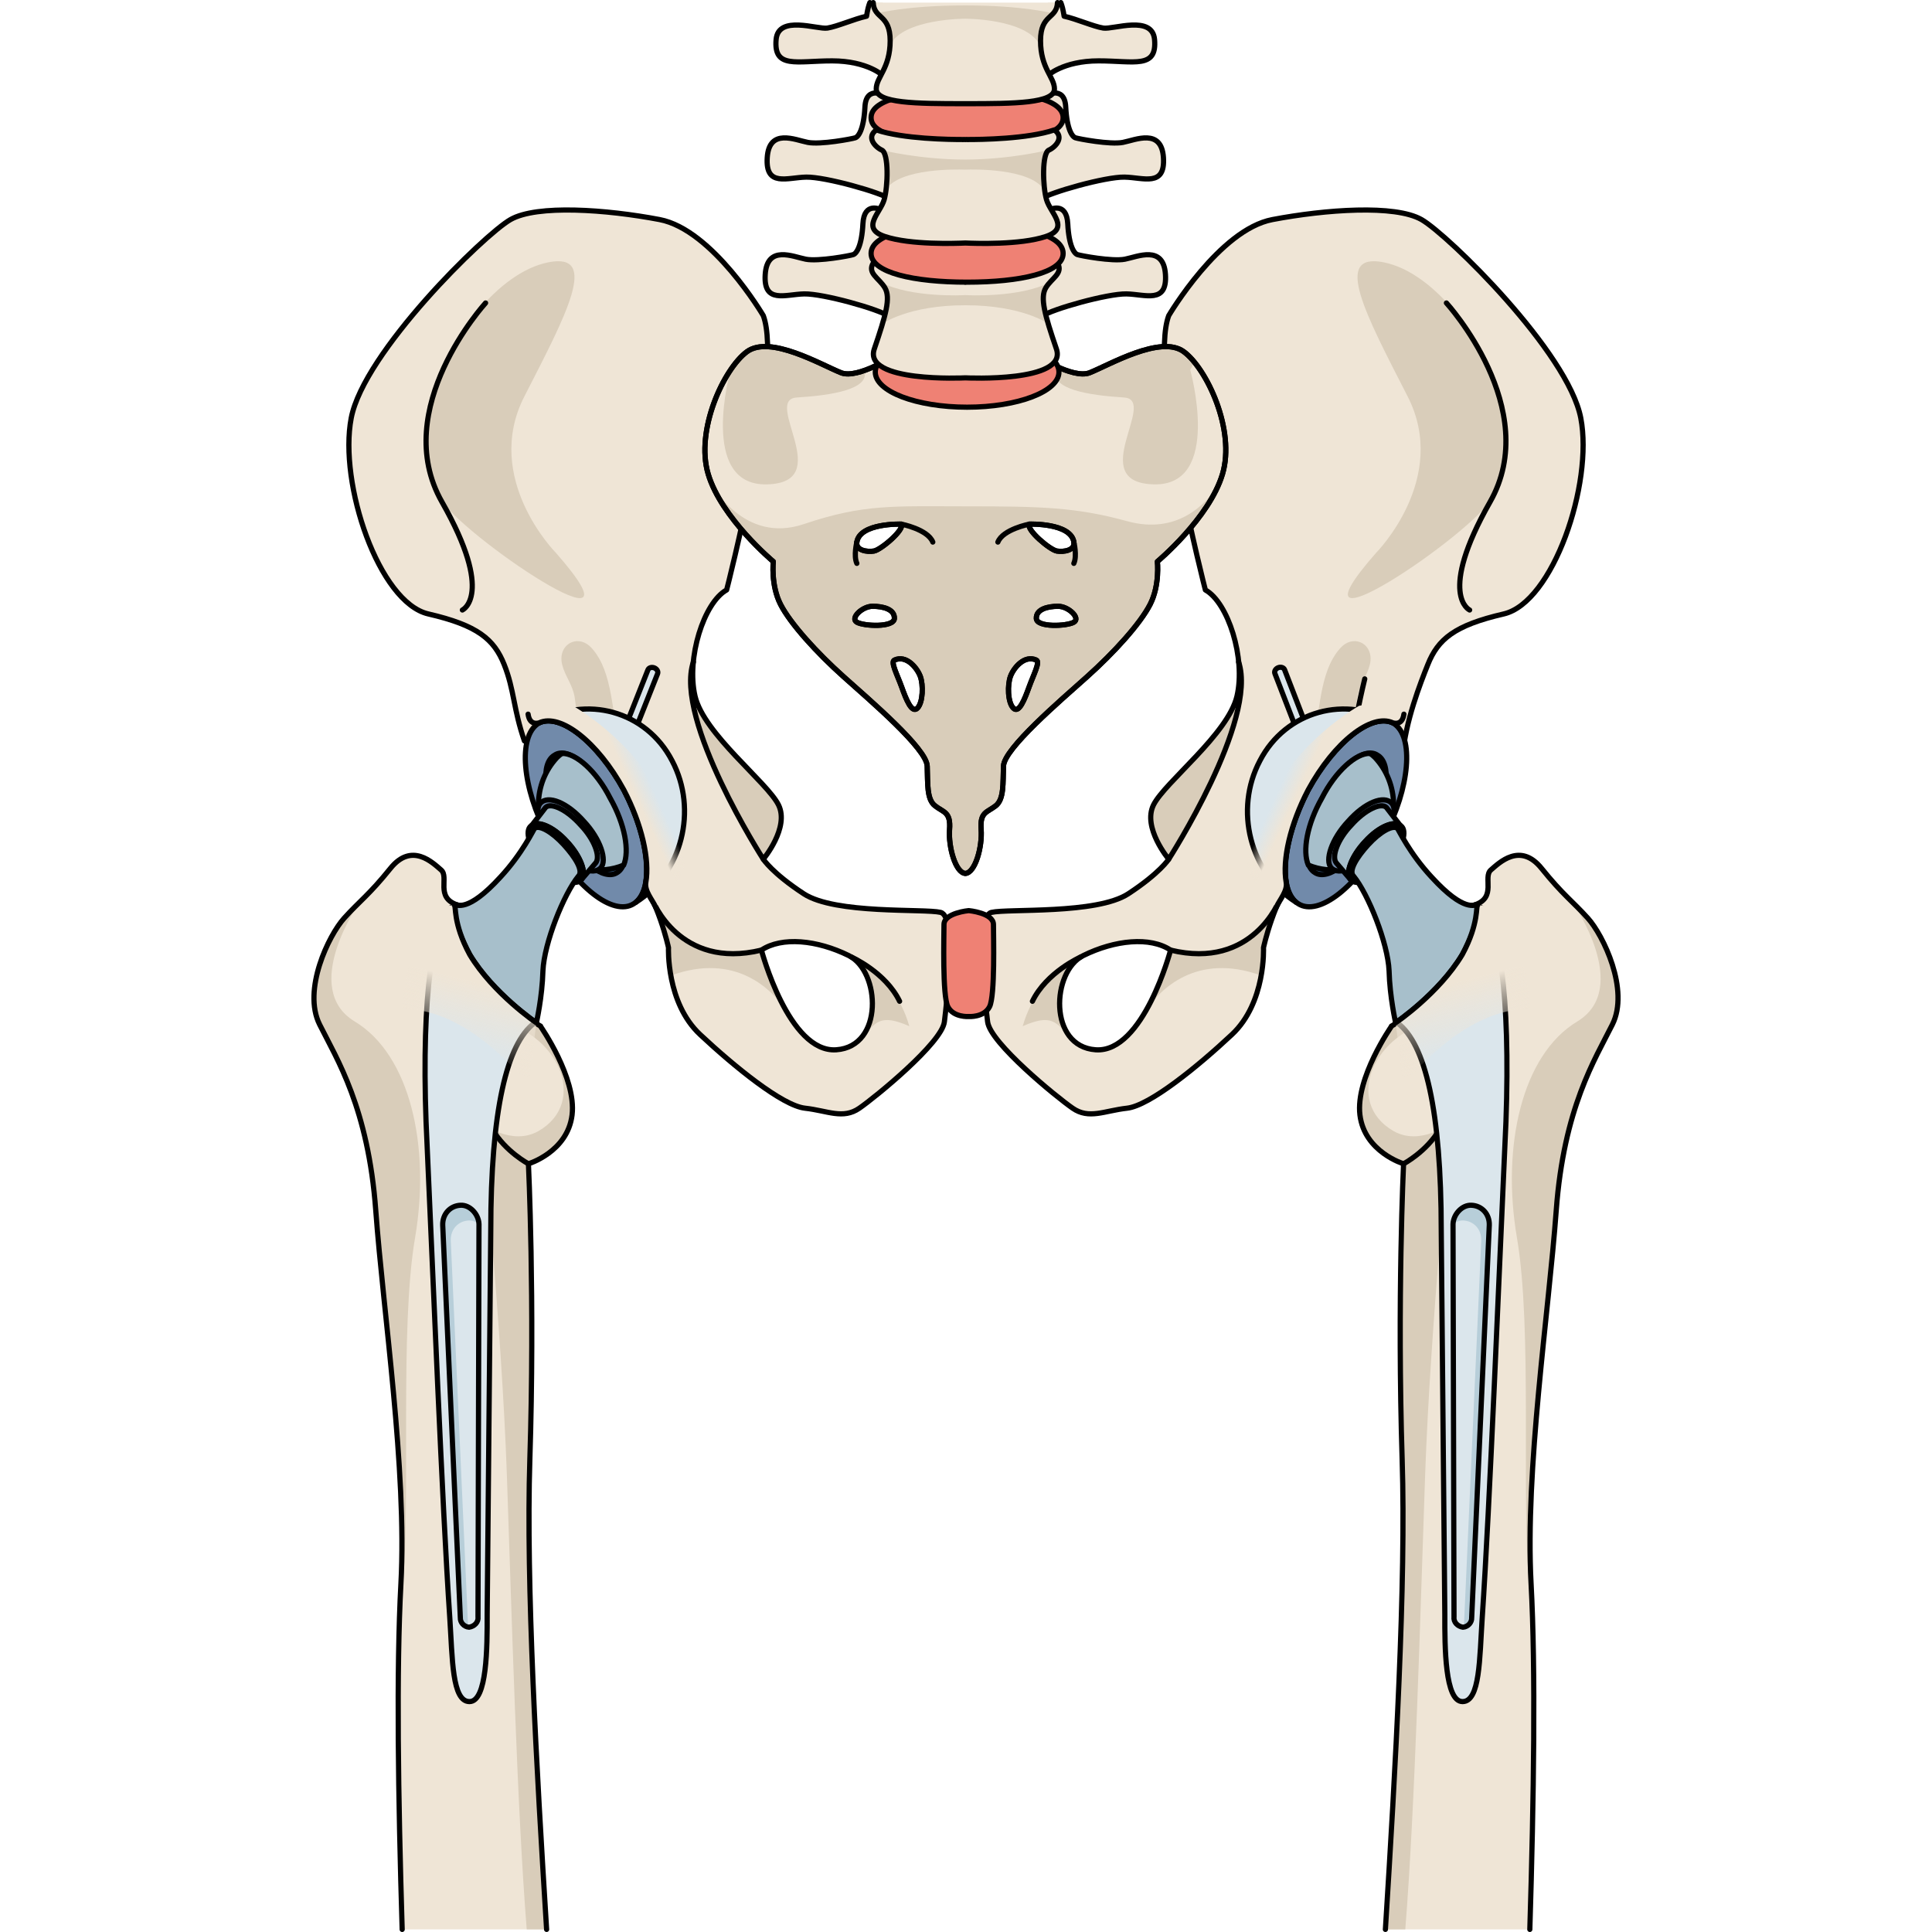 <?xml version="1.0" encoding="utf-8"?>
<!-- Created by: Science Figures, www.sciencefigures.org, Generator: Science Figures Editor -->
<!DOCTYPE svg PUBLIC "-//W3C//DTD SVG 1.1//EN" "http://www.w3.org/Graphics/SVG/1.1/DTD/svg11.dtd">
<svg version="1.1" id="Layer_1" xmlns="http://www.w3.org/2000/svg" xmlns:xlink="http://www.w3.org/1999/xlink" 
	 width="800px" height="800px" viewBox="0 0 251.972 371.818" enable-background="new 0 0 251.972 371.818"
	 xml:space="preserve">
<g>
	<g>
		<g>
			<g>
				<path fill="#EFE5D6" d="M121.098,175.591c-3.163-0.752-20.259,0.398-26.34-3.583s-7.783-6.658-7.783-6.658
					s5.106-6.082,2.918-10.46c-2.188-4.377-14.354-13.623-16.056-20.92c-1.702-7.297,1.702-18.001,6.082-20.436
					c0,0,10.948-42.33,7.056-52.79c0,0-9.729-16.542-19.949-18.487c-10.218-1.947-23.597-2.919-28.704,0
					C33.213,45.177,10.104,67.802,7.67,80.45c-2.434,12.652,5.351,35.519,14.839,37.706c9.486,2.191,12.65,4.866,14.596,9.733
					c1.946,4.865,2.226,8.567,3.896,14.705c4.623-0.73,16.539,18.865,21.162,24.704c4.624,5.837,6.567,15.083,6.567,15.083
					s-0.485,10.565,6.081,16.717c6.569,6.149,15.813,13.689,20.192,14.178c4.379,0.486,7.298,2.189,10.46,0
					c3.161-2.188,15.88-12.574,16.363-16.623C122.312,192.597,124.258,176.345,121.098,175.591z M101.02,202.034
					c-9.167,0.632-14.407-19.186-14.407-19.186c3.931-2.619,10.696-1.963,16.811,1.055
					C109.534,186.926,110.188,201.406,101.02,202.034z"/>
				<path fill="#D9CDBA" d="M86.975,165.351c0,0,5.106-6.082,2.918-10.46c-2.188-4.377-14.354-13.623-16.056-20.92
					c-0.471-2.014-0.54-4.29-0.317-6.579C69.777,138.634,86.975,165.351,86.975,165.351z"/>
				<g>
					<path fill="#D9CDBA" d="M69.18,187.744c12.526-4.53,19.453,2.779,22.019,6.472c-2.919-5.196-4.514-11.099-4.578-11.345
						c-2.751,0.457-5.783,1.115-9.074,0.675c-7.771-1.045-11.236-8.878-11.236-8.878h-0.028c1.691,4.12,2.448,7.713,2.448,7.713
						S68.63,184.678,69.18,187.744z"/>
					<path fill="#D9CDBA" d="M101.777,183.158l-0.006,0.002c0.555,0.231,1.104,0.476,1.649,0.743
						c4.94,2.443,6.312,12.375,1.81,16.42l0.002-0.002c3.186-2.787,3.391-5.693,9.847-2.828
						C111.851,186.14,101.777,183.158,101.777,183.158z"/>
					<polygon fill="#D9CDBA" points="92.369,196.143 92.361,196.132 92.369,196.146 					"/>
				</g>
				<path fill="#D9CDBA" d="M50.104,123.603c-1.412,0.566-2.373,2.201-1.828,4.346c0.564,2.229,2.031,3.866,2.401,6.273
					c0.471,3.04,0.689,6.143,1.021,9.201c0.565,5.214,1.628,9.464,11.775,8.857c10.149-0.603-3.588-7.162-4.119-9.062
					c-1.603-5.723-1.189-13.78-5.389-18.478C52.771,123.403,51.278,123.133,50.104,123.603z"/>
				<path fill="#D9CDBA" d="M47.04,106.369c0,0-14.141-14.267-6.046-30.074c8.093-15.806,14.521-27.775,4.61-25.811
					c-9.913,1.968-18.853,15.018-20.97,22.286c-2.116,7.266-3.594,15.942,0,22.911C28.229,102.65,66.424,128.409,47.04,106.369z"/>
				<path fill="none" stroke="#000000" stroke-linecap="round" stroke-linejoin="round" stroke-miterlimit="10" d="M121.098,175.591
					c-3.163-0.752-20.259,0.398-26.34-3.583s-7.783-6.658-7.783-6.658s5.106-6.082,2.918-10.46
					c-2.188-4.377-14.354-13.623-16.056-20.92c-1.702-7.297,1.702-18.001,6.082-20.436c0,0,10.948-42.33,7.056-52.79
					c0,0-9.729-16.542-19.949-18.487c-10.218-1.947-23.597-2.919-28.704,0C33.213,45.177,10.104,67.802,7.67,80.45
					c-2.434,12.652,5.351,35.519,14.839,37.706c9.486,2.191,12.65,4.866,14.596,9.733c1.946,4.865,1.766,8.567,3.896,14.705
					c4.623-0.73,16.539,18.865,21.162,24.704c4.624,5.837,6.567,15.083,6.567,15.083s-0.485,10.565,6.081,16.717
					c6.569,6.149,15.813,13.689,20.192,14.178c4.379,0.486,7.298,2.189,10.46,0c3.161-2.188,15.88-12.574,16.363-16.623
					C122.312,192.597,124.258,176.345,121.098,175.591z M101.02,202.034c-9.167,0.632-14.407-19.186-14.407-19.186
					c3.931-2.619,10.696-1.963,16.811,1.055C109.534,186.926,110.188,201.406,101.02,202.034z"/>
				<path fill="none" stroke="#000000" stroke-linecap="round" stroke-linejoin="round" stroke-miterlimit="10" d="M33.529,58.307
					c0,0-18.595,20.363-8.399,38.295c10.194,17.93,3.933,20.796,3.933,20.796"/>
				<path fill="none" stroke="#000000" stroke-linecap="round" stroke-linejoin="round" stroke-miterlimit="10" d="M86.975,165.351
					c0,0-17.198-26.721-13.455-37.961"/>
				<path fill="none" stroke="#000000" stroke-linecap="round" stroke-linejoin="round" stroke-miterlimit="10" d="M65.661,173.23
					c0,0,5.117,13.479,20.95,9.619"/>
				<path fill="none" stroke="#000000" stroke-linecap="round" stroke-linejoin="round" stroke-miterlimit="10" d="M103.887,184.162
					c0,0,6.6,2.916,9.32,8.534"/>
				<g>
					<path fill="#EFE5D6" d="M130.147,196.652c0.484,4.049,13.201,14.436,16.363,16.623c3.164,2.189,6.082,0.486,10.461,0
						c4.379-0.488,13.623-8.027,20.191-14.178s6.08-16.717,6.08-16.717s1.945-9.246,6.568-15.083
						c4.625-5.839,15.609-16.509,19.184-16.009c-0.35-5.375,3.928-18.534,5.873-23.398c1.945-4.867,5.109-7.542,14.598-9.733
						c9.488-2.187,17.271-25.054,14.838-37.706c-2.434-12.649-25.543-35.273-30.65-38.192c-5.109-2.918-18.488-1.947-28.707,0
						C174.729,44.206,165,60.747,165,60.747c-3.896,10.46,7.053,52.79,7.053,52.79c4.379,2.433,7.787,13.138,6.084,20.436
						c-1.705,7.297-13.867,16.542-16.055,20.92c-2.189,4.379,2.918,10.46,2.918,10.46s-1.705,2.676-7.785,6.658
						c-6.082,3.981-23.176,2.831-26.338,3.583S129.661,192.597,130.147,196.652z M148.553,183.904
						c6.111-3.018,12.879-3.674,16.807-1.054c0,0-5.238,19.816-14.406,19.185C141.784,201.406,142.44,186.926,148.553,183.904z"/>
					<path fill="#D9CDBA" d="M165,165.351c0,0-5.107-6.082-2.918-10.46c2.188-4.378,14.35-13.623,16.055-20.92
						c0.469-2.014,0.539-4.29,0.318-6.579C182.192,138.634,165,165.351,165,165.351z"/>
					<g>
						<path fill="#D9CDBA" d="M182.793,187.744c-12.527-4.53-19.451,2.779-22.018,6.472c2.916-5.196,4.512-11.099,4.578-11.345
							c2.75,0.457,5.781,1.115,9.072,0.675c7.771-1.045,11.236-8.878,11.236-8.878h0.027c-1.688,4.12-2.447,7.713-2.447,7.713
							S183.342,184.678,182.793,187.744z"/>
						<path fill="#D9CDBA" d="M150.194,183.158l0.008,0.002c-0.555,0.231-1.104,0.476-1.648,0.743
							c-4.943,2.443-6.314,12.375-1.812,16.42v-0.002c-3.186-2.787-3.393-5.693-9.846-2.828
							C140.124,186.14,150.194,183.158,150.194,183.158z"/>
						<polygon fill="#D9CDBA" points="159.604,196.143 159.608,196.132 159.604,196.146 						"/>
					</g>
					<path fill="#D9CDBA" d="M201.87,123.603c1.412,0.566,2.371,2.201,1.826,4.346c-0.564,2.229-2.029,3.866-2.402,6.273
						c-0.471,3.04-0.688,6.143-1.018,9.201c-0.568,5.214-1.631,9.464-11.779,8.857c-10.148-0.603,3.59-7.162,4.123-9.062
						c1.6-5.723,1.188-13.78,5.389-18.478C199.202,123.403,200.692,123.133,201.87,123.603z"/>
					<path fill="#D9CDBA" d="M204.934,106.369c0,0,14.141-14.267,6.047-30.074c-8.096-15.806-14.525-27.775-4.611-25.811
						c9.912,1.967,18.852,15.017,20.969,22.286c2.119,7.266,3.594,15.942,0,22.911S185.547,128.409,204.934,106.369z"/>
					<path fill="none" stroke="#000000" stroke-linecap="round" stroke-linejoin="round" stroke-miterlimit="10" d="
						M210.024,145.484 M210.024,145.484c0.506-6.62,3.438-14.078,4.844-17.594c1.945-4.867,5.109-7.542,14.598-9.733
						c9.488-2.187,17.271-25.054,14.838-37.706c-2.434-12.649-25.543-35.273-30.65-38.192c-5.109-2.918-18.488-1.947-28.707,0
						C174.729,44.206,165,60.747,165,60.747c-3.896,10.46,7.053,52.79,7.053,52.79c4.379,2.433,7.787,13.138,6.084,20.436
						c-1.705,7.297-13.867,16.542-16.055,20.92c-2.189,4.379,2.918,10.46,2.918,10.46s-1.705,2.676-7.785,6.658
						c-6.082,3.981-23.176,2.831-26.338,3.583s-1.217,17.004-0.73,21.059c0.484,4.049,13.201,14.436,16.363,16.623
						c3.164,2.189,6.082,0.486,10.461,0c4.379-0.488,13.623-8.027,20.191-14.178s6.08-16.717,6.08-16.717s1.945-9.246,6.568-15.083
						 M148.553,183.904c6.111-3.018,12.879-3.674,16.807-1.054c0,0-5.238,19.816-14.406,19.185
						C141.784,201.406,142.44,186.926,148.553,183.904z"/>
					<path fill="none" stroke="#000000" stroke-linecap="round" stroke-linejoin="round" stroke-miterlimit="10" d="M218.442,58.307
						c0,0,18.598,20.363,8.398,38.295c-10.193,17.93-3.93,20.796-3.93,20.796"/>
					<path fill="none" stroke="#000000" stroke-linecap="round" stroke-linejoin="round" stroke-miterlimit="10" d="
						M202.727,130.655c0,0-2.609,10.486-2.73,16.27c-0.123,5.785-7.377,5.357-7.377,5.357"/>
					<path fill="none" stroke="#000000" stroke-linecap="round" stroke-linejoin="round" stroke-miterlimit="10" d="M165,165.351
						c0,0,17.193-26.721,13.453-37.961"/>
					<path fill="none" stroke="#000000" stroke-linecap="round" stroke-linejoin="round" stroke-miterlimit="10" d="M186.313,173.23
						c0,0-5.117,13.479-20.953,9.619"/>
					<path fill="none" stroke="#000000" stroke-linecap="round" stroke-linejoin="round" stroke-miterlimit="10" d="
						M148.088,184.162c0,0-6.604,2.916-9.32,8.534"/>
				</g>
				<path fill="#EF8174" d="M126.512,195.631c0,0,2.947,0.218,4.014-1.899c1.068-2.115,0.746-13.549,0.746-15.8
					c0-2.248-4.76-2.683-4.76-2.683s-4.763,0.437-4.763,2.683c0,2.25-0.323,13.685,0.745,15.8
					C123.562,195.849,126.512,195.631,126.512,195.631z"/>
				<path fill="none" stroke="#000000" stroke-linecap="round" stroke-linejoin="round" stroke-miterlimit="10" d="M126.512,195.631
					c0,0,2.947,0.218,4.014-1.899c1.068-2.115,0.746-13.549,0.746-15.8c0-2.248-4.76-2.683-4.76-2.683s-4.763,0.437-4.763,2.683
					c0,2.25-0.323,13.685,0.745,15.8C123.562,195.849,126.512,195.631,126.512,195.631z"/>
			</g>
			<g>
				<g>
					<path fill="#EFE5D6" d="M167.887,67.675c-4.428-3.252-14.305,2.552-18.102,4.061c-3.26,1.294-10.506-3.48-10.506-3.48
						l-13.414-0.118l-13.419,0.118c0,0-7.25,4.775-10.506,3.48c-3.798-1.509-13.669-7.312-18.099-4.061
						c-4.431,3.248-10,15.09-7.47,23.566c2.53,8.473,12.53,16.832,12.53,16.832s-0.506,4.528,1.392,8.244
						c1.899,3.713,6.962,9.289,12.154,13.931c5.188,4.643,15.945,13.816,16.072,17.18c0.128,3.369-0.127,6.387,1.52,7.665
						c1.644,1.275,3.038,1.162,2.784,4.525c-0.251,3.369,1.14,8.36,3.039,8.476c1.898-0.115,3.289-5.107,3.037-8.476
						c-0.254-3.364,1.141-3.25,2.783-4.525c1.646-1.277,1.395-4.296,1.521-7.665c0.125-3.364,10.885-12.538,16.072-17.18
						c5.189-4.643,10.25-10.218,12.148-13.931c1.9-3.716,1.393-8.244,1.393-8.244s10.002-8.358,12.531-16.832
						C177.885,82.764,172.317,70.922,167.887,67.675z M104.979,104.324c0.608-3.731,8.561-3.454,8.561-3.454
						c0.669,1.059-3.942,4.955-5.281,5.18C106.925,106.271,104.721,105.922,104.979,104.324z M104.979,119.744
						c-1.334-0.779,1.033-3.062,3.036-3.062s4.248,0.556,4.189,2.336C112.146,120.802,106.317,120.524,104.979,119.744z
						 M116.638,136.281c-1.093,1.111-2.187-1.727-3.032-4.065c-0.844-2.338-2.178-4.821-1.398-5.18
						c2.309-1.057,4.368,1.505,4.977,3.122C117.791,131.771,117.729,135.166,116.638,136.281z M138.188,100.87
						c0,0,7.951-0.277,8.561,3.454c0.26,1.598-1.941,1.946-3.277,1.726C142.135,105.825,137.522,101.929,138.188,100.87z
						 M138.124,132.215c-0.846,2.339-1.939,5.177-3.029,4.065c-1.094-1.115-1.156-4.51-0.547-6.124
						c0.605-1.617,2.666-4.178,4.975-3.122C140.303,127.395,138.969,129.877,138.124,132.215z M146.749,119.744
						c-1.338,0.78-7.164,1.058-7.225-0.725c-0.062-1.781,2.184-2.336,4.188-2.336S148.083,118.966,146.749,119.744z"/>
					<g>
						<path fill="#D9CDBA" d="M167.887,67.675c-4.428-3.252-14.305,2.552-18.102,4.061c-1.43,0.57-3.629-0.034-5.648-0.892
							c-0.236,0.121-0.469,0.234-0.705,0.356c-1.359,3.703,6.266,4.887,12.951,5.296c6.688,0.408-7.58,16.359,5.723,16.719
							c13.301,0.361,7.035-22.015,7.035-22.015l0.803-1.505C169.252,68.856,168.557,68.167,167.887,67.675z"/>
						<path fill="#D9CDBA" d="M93.435,76.498c6.626-0.404,14.164-1.573,12.98-5.195c-1.659,0.588-3.313,0.894-4.474,0.434
							c-3.798-1.509-13.669-7.312-18.099-4.061c-1.037,0.759-2.129,1.987-3.171,3.526l0,0c0,0-6.26,22.376,7.04,22.017
							C101.014,92.857,86.745,76.906,93.435,76.498z"/>
					</g>
					<path fill="#D9CDBA" d="M174.606,93.264c-2.363,3.671-7.902,9.725-17.65,7.03c-9.711-2.687-16.703-2.85-30.759-2.85
						c-14.052,0-19.835-0.499-31.427,3.422c-11.53,3.897-17.606-7.529-17.67-7.65c3.31,7.75,11.805,14.856,11.805,14.856
						s-0.506,4.527,1.392,8.244c1.899,3.712,6.962,9.289,12.154,13.93c5.188,4.644,15.945,13.816,16.072,17.181
						c0.128,3.369-0.127,6.387,1.52,7.664c1.644,1.277,3.038,1.162,2.784,4.526c-0.251,3.369,1.14,8.359,3.04,8.476
						c1.898-0.115,3.289-5.107,3.035-8.476c-0.252-3.364,1.143-3.25,2.783-4.526c1.646-1.277,1.395-4.295,1.521-7.664
						c0.125-3.365,10.887-12.538,16.072-17.181c5.191-4.643,10.252-10.218,12.15-13.93c1.9-3.717,1.393-8.244,1.393-8.244
						S171.28,100.998,174.606,93.264z M104.979,104.324c0.608-3.731,8.561-3.454,8.561-3.454c0.669,1.059-3.942,4.955-5.281,5.18
						C106.925,106.271,104.721,105.922,104.979,104.324z M104.979,119.744c-1.334-0.779,1.033-3.062,3.036-3.062
						s4.248,0.556,4.189,2.336C112.146,120.802,106.317,120.524,104.979,119.744z M116.638,136.281
						c-1.093,1.111-2.187-1.727-3.032-4.065c-0.844-2.338-2.178-4.821-1.398-5.18c2.309-1.057,4.368,1.505,4.977,3.122
						C117.791,131.771,117.729,135.166,116.638,136.281z M138.188,100.87c0,0,7.951-0.277,8.561,3.454
						c0.26,1.598-1.941,1.946-3.277,1.726C142.135,105.825,137.522,101.929,138.188,100.87z M138.124,132.215
						c-0.846,2.339-1.939,5.177-3.029,4.065c-1.094-1.115-1.156-4.51-0.547-6.124c0.605-1.617,2.666-4.178,4.975-3.122
						C140.303,127.395,138.969,129.877,138.124,132.215z M146.749,119.744c-1.338,0.78-7.164,1.058-7.225-0.725
						c-0.062-1.781,2.184-2.336,4.188-2.336S148.083,118.966,146.749,119.744z"/>
					<path fill="none" stroke="#000000" stroke-linecap="round" stroke-linejoin="round" stroke-miterlimit="10" d="M167.887,67.675
						c-4.428-3.252-14.305,2.552-18.102,4.061c-3.26,1.294-10.506-3.48-10.506-3.48l-13.414-0.118l-13.419,0.118
						c0,0-7.25,4.775-10.506,3.48c-3.798-1.509-13.669-7.312-18.099-4.061c-4.431,3.248-10,15.09-7.47,23.566
						c2.53,8.473,12.53,16.832,12.53,16.832s-0.506,4.528,1.392,8.244c1.899,3.713,6.962,9.289,12.154,13.931
						c5.188,4.643,15.945,13.816,16.072,17.18c0.128,3.369-0.127,6.387,1.52,7.665c1.644,1.275,3.038,1.162,2.784,4.525
						c-0.251,3.369,1.14,8.36,3.039,8.476c1.898-0.115,3.289-5.107,3.037-8.476c-0.254-3.364,1.141-3.25,2.783-4.525
						c1.646-1.277,1.395-4.296,1.521-7.665c0.125-3.364,10.885-12.538,16.072-17.18c5.189-4.643,10.25-10.218,12.148-13.931
						c1.9-3.716,1.393-8.244,1.393-8.244s10.002-8.358,12.531-16.832C177.885,82.764,172.317,70.922,167.887,67.675z
						 M104.979,104.324c0.608-3.731,8.561-3.454,8.561-3.454c0.669,1.059-3.942,4.955-5.281,5.18
						C106.925,106.271,104.721,105.922,104.979,104.324z M104.979,119.744c-1.334-0.779,1.033-3.062,3.036-3.062
						s4.248,0.556,4.189,2.336C112.146,120.802,106.317,120.524,104.979,119.744z M116.638,136.281
						c-1.093,1.111-2.187-1.727-3.032-4.065c-0.844-2.338-2.178-4.821-1.398-5.18c2.309-1.057,4.368,1.505,4.977,3.122
						C117.791,131.771,117.729,135.166,116.638,136.281z M138.188,100.87c0,0,7.951-0.277,8.561,3.454
						c0.26,1.598-1.941,1.946-3.277,1.726C142.135,105.825,137.522,101.929,138.188,100.87z M138.124,132.215
						c-0.846,2.339-1.939,5.177-3.029,4.065c-1.094-1.115-1.156-4.51-0.547-6.124c0.605-1.617,2.666-4.178,4.975-3.122
						C140.303,127.395,138.969,129.877,138.124,132.215z M146.749,119.744c-1.338,0.78-7.164,1.058-7.225-0.725
						c-0.062-1.781,2.184-2.336,4.188-2.336S148.083,118.966,146.749,119.744z"/>
					<path fill="none" stroke="#000000" stroke-linecap="round" stroke-linejoin="round" stroke-miterlimit="10" d="M167.887,67.675
						c-4.428-3.252-14.305,2.552-18.102,4.061c-3.26,1.294-10.506-3.48-10.506-3.48l-13.414-0.118l-13.419,0.118
						c0,0-7.25,4.775-10.506,3.48c-3.798-1.509-13.669-7.312-18.099-4.061c-4.431,3.248-10,15.09-7.47,23.566
						c2.53,8.473,12.53,16.832,12.53,16.832s-0.506,4.528,1.392,8.244c1.899,3.713,6.962,9.289,12.154,13.931
						c5.188,4.643,15.945,13.816,16.072,17.18c0.128,3.369-0.127,6.387,1.52,7.665c1.644,1.275,3.038,1.162,2.784,4.525
						c-0.251,3.369,1.14,8.36,3.039,8.476c1.898-0.115,3.289-5.107,3.037-8.476c-0.254-3.364,1.141-3.25,2.783-4.525
						c1.646-1.277,1.395-4.296,1.521-7.665c0.125-3.364,10.885-12.538,16.072-17.18c5.189-4.643,10.25-10.218,12.148-13.931
						c1.9-3.716,1.393-8.244,1.393-8.244s10.002-8.358,12.531-16.832C177.885,82.764,172.317,70.922,167.887,67.675z
						 M104.979,104.324c0.608-3.731,8.561-3.454,8.561-3.454c0.669,1.059-3.942,4.955-5.281,5.18
						C106.925,106.271,104.721,105.922,104.979,104.324z M104.979,119.744c-1.334-0.779,1.033-3.062,3.036-3.062
						s4.248,0.556,4.189,2.336C112.146,120.802,106.317,120.524,104.979,119.744z M116.638,136.281
						c-1.093,1.111-2.187-1.727-3.032-4.065c-0.844-2.338-2.178-4.821-1.398-5.18c2.309-1.057,4.368,1.505,4.977,3.122
						C117.791,131.771,117.729,135.166,116.638,136.281z M138.188,100.87c0,0,7.951-0.277,8.561,3.454
						c0.26,1.598-1.941,1.946-3.277,1.726C142.135,105.825,137.522,101.929,138.188,100.87z M138.124,132.215
						c-0.846,2.339-1.939,5.177-3.029,4.065c-1.094-1.115-1.156-4.51-0.547-6.124c0.605-1.617,2.666-4.178,4.975-3.122
						C140.303,127.395,138.969,129.877,138.124,132.215z M146.749,119.744c-1.338,0.78-7.164,1.058-7.225-0.725
						c-0.062-1.781,2.184-2.336,4.188-2.336S148.083,118.966,146.749,119.744z"/>
					<path fill="#EFE5D6" d="M110.633,18.457c0,0-3.874-2.231-4.096,2.131c-0.224,4.362-1.266,5.726-1.857,5.928
						c-0.595,0.207-6.688,1.365-9.142,0.889c-2.452-0.479-7.434-2.796-7.805,2.93c-0.37,5.725,3.865,3.813,7.509,3.75
						c3.64-0.069,14.342,2.929,16.272,4.293C113.447,39.742,116.058,22.342,110.633,18.457z"/>
					<path fill="#EFE5D6" d="M141.084,18.457c0,0,3.875-2.231,4.096,2.131c0.223,4.362,1.264,5.726,1.859,5.928
						c0.594,0.207,6.689,1.365,9.143,0.889c2.449-0.479,7.43-2.796,7.803,2.93c0.371,5.725-3.863,3.813-7.51,3.75
						c-3.639-0.069-14.34,2.929-16.271,4.293C138.268,39.742,135.663,22.342,141.084,18.457z"/>
					<path fill="none" stroke="#000000" stroke-linecap="round" stroke-linejoin="round" stroke-miterlimit="10" d="M110.633,18.457
						c0,0-3.874-2.231-4.096,2.131c-0.224,4.362-1.266,5.726-1.857,5.928c-0.595,0.207-6.688,1.365-9.142,0.889
						c-2.452-0.479-7.434-2.796-7.805,2.93c-0.37,5.725,3.865,3.813,7.509,3.75c3.64-0.069,14.342,2.929,16.272,4.293
						C113.447,39.742,116.058,22.342,110.633,18.457z"/>
					<path fill="none" stroke="#000000" stroke-linecap="round" stroke-linejoin="round" stroke-miterlimit="10" d="M141.084,18.457
						c0,0,3.875-2.231,4.096,2.131c0.223,4.362,1.264,5.726,1.859,5.928c0.594,0.207,6.689,1.365,9.143,0.889
						c2.449-0.479,7.43-2.796,7.803,2.93c0.371,5.725-3.863,3.813-7.51,3.75c-3.639-0.069-14.34,2.929-16.271,4.293
						C138.268,39.742,135.663,22.342,141.084,18.457z"/>
					<path fill="#EFE5D6" d="M109.567,40.339c0,0-3.198-1.633-3.42,2.729c-0.222,4.362-1.264,5.724-1.858,5.931
						c-0.594,0.205-6.688,1.362-9.14,0.886c-2.452-0.478-7.431-2.794-7.804,2.931c-0.372,5.724,3.864,3.819,7.505,3.748
						c3.644-0.07,14.342,2.93,16.275,4.296C113.059,62.222,114.994,44.227,109.567,40.339z"/>
					<path fill="#EFE5D6" d="M142.149,40.339c0,0,3.195-1.633,3.42,2.729c0.225,4.362,1.266,5.724,1.857,5.931
						c0.596,0.205,6.689,1.362,9.141,0.886c2.453-0.479,7.436-2.794,7.803,2.931c0.373,5.724-3.861,3.819-7.502,3.748
						c-3.643-0.07-14.346,2.93-16.277,4.296C138.659,62.222,136.725,44.227,142.149,40.339z"/>
					<path fill="none" stroke="#000000" stroke-linecap="round" stroke-linejoin="round" stroke-miterlimit="10" d="M109.567,40.339
						c0,0-3.198-1.633-3.42,2.729c-0.222,4.362-1.264,5.724-1.858,5.931c-0.594,0.205-6.688,1.362-9.14,0.886
						c-2.452-0.478-7.431-2.794-7.804,2.931c-0.372,5.724,3.864,3.819,7.505,3.748c3.644-0.07,14.342,2.93,16.275,4.296
						C113.059,62.222,114.994,44.227,109.567,40.339z"/>
					<path fill="none" stroke="#000000" stroke-linecap="round" stroke-linejoin="round" stroke-miterlimit="10" d="M142.149,40.339
						c0,0,3.195-1.633,3.42,2.729c0.225,4.362,1.266,5.724,1.857,5.931c0.596,0.205,6.689,1.362,9.141,0.886
						c2.453-0.479,7.436-2.794,7.803,2.931c0.373,5.724-3.861,3.819-7.502,3.748c-3.643-0.07-14.346,2.93-16.277,4.296
						C138.659,62.222,136.725,44.227,142.149,40.339z"/>
					<path fill="#EF8174" d="M144.68,22.646c0,3.731-8.275,4.714-18.483,4.714c-10.204,0-18.477-0.982-18.477-4.714
						c0-3.733,8.271-5.123,18.477-5.123C136.405,17.522,144.68,18.912,144.68,22.646z"/>
					<path fill="none" stroke="#000000" stroke-linecap="round" stroke-linejoin="round" stroke-miterlimit="10" d="M144.68,22.646
						c0,3.731-8.275,4.714-18.483,4.714c-10.204,0-18.477-0.982-18.477-4.714c0-3.733,8.271-5.123,18.477-5.123
						C136.405,17.522,144.68,18.912,144.68,22.646z"/>
					<path fill="#EF8174" d="M143.874,71.605c0,3.731-7.916,6.758-17.677,6.758c-9.76,0-17.67-3.027-17.67-6.758
						c0-3.732,7.91-6.757,17.67-6.757C135.958,64.847,143.874,67.873,143.874,71.605z"/>
					<path fill="none" stroke="#000000" stroke-linecap="round" stroke-linejoin="round" stroke-miterlimit="10" d="M143.874,71.605
						c0,3.731-7.916,6.758-17.677,6.758c-9.76,0-17.67-3.027-17.67-6.758c0-3.732,7.91-6.757,17.67-6.757
						C135.958,64.847,143.874,67.873,143.874,71.605z"/>
					<path fill="#EFE5D6" d="M141.333,55.405c1.117-1.907,3.482-2.796,2.225-4.841c-4.135-0.746-17.584,3.684-17.698,3.72
						c-0.112-0.036-13.56-4.465-17.698-3.72c-1.258,2.044,1.109,2.934,2.224,4.841c1.116,1.911,0.194,5.182-2.047,11.744
						c-2.227,6.525,17.298,5.578,17.521,5.568c0.224,0.01,19.75,0.957,17.524-5.568C141.141,60.586,140.219,57.316,141.333,55.405z"
						/>
					<path fill="#D9CDBA" d="M141.333,55.405c0.236-0.407,0.531-0.766,0.84-1.103c-5.881,3.072-16.086,2.504-16.306,2.491l0,0
						h-0.008h-0.006l0,0c-0.223,0.013-10.428,0.581-16.307-2.491c0.306,0.335,0.602,0.695,0.837,1.103
						c0.798,1.366,0.55,3.438-0.475,6.903l0.002,0.002c0,0,4.885-3.564,15.947-3.564c11.063,0,15.952,3.564,15.952,3.564v-0.002
						C140.784,58.843,140.536,56.771,141.333,55.405z"/>
					<path fill="none" stroke="#000000" stroke-linecap="round" stroke-linejoin="round" stroke-miterlimit="10" d="M141.333,55.405
						c1.117-1.907,3.482-2.796,2.225-4.841c-4.135-0.746-17.584,3.684-17.698,3.72c-0.112-0.036-13.56-4.465-17.698-3.72
						c-1.258,2.044,1.109,2.934,2.224,4.841c1.116,1.911,0.194,5.182-2.047,11.744c-2.227,6.525,17.298,5.578,17.521,5.568
						c0.224,0.01,19.75,0.957,17.524-5.568C141.141,60.586,140.219,57.316,141.333,55.405z"/>
					<path fill="#EF8174" d="M144.68,48.773c0,3.732-8.275,5.53-18.483,5.53c-10.204,0-18.477-1.798-18.477-5.53
						c0-3.735,8.271-5.532,18.477-5.532C136.405,43.241,144.68,45.038,144.68,48.773z"/>
					<path fill="none" stroke="#000000" stroke-linecap="round" stroke-linejoin="round" stroke-miterlimit="10" d="M144.68,48.773
						c0,3.732-8.275,5.53-18.483,5.53c-10.204,0-18.477-1.798-18.477-5.53c0-3.735,8.271-5.532,18.477-5.532
						C136.405,43.241,144.68,45.038,144.68,48.773z"/>
					<path fill="#EFE5D6" d="M141.93,28.89c1.338-0.614,3.045-2.521,1.041-3.884c-5.066,1.741-14.168,1.853-16.758,1.846v-0.005
						c0,0-0.127,0.004-0.354,0.005c-0.227-0.001-0.354-0.005-0.354-0.005v0.005c-2.589,0.006-11.691-0.104-16.755-1.846
						c-2.005,1.363-0.296,3.271,1.04,3.884c1.338,0.615,1.188,6.953,0.445,9.542c-0.742,2.59-4.595,5.501,0.148,7.088
						c4.9,1.641,13.63,1.332,15.476,1.248c1.845,0.084,10.574,0.394,15.474-1.248c4.748-1.587,0.893-4.499,0.15-7.088
						C140.737,35.843,140.592,29.505,141.93,28.89z"/>
					<path fill="#D9CDBA" d="M141.797,28.974c-0.025-0.052-0.041-0.084-0.041-0.084s-7.209,1.806-15.982,1.817
						c-8.776-0.011-15.984-1.817-15.984-1.817c1.06,0.485,1.188,4.555,0.828,7.518l0,0c2.78-4.051,13.59-3.816,15.069-3.764v0.006
						c0,0,0.033-0.002,0.087-0.003c0.052,0.001,0.085,0.003,0.085,0.003v-0.006c1.479-0.052,12.29-0.287,15.071,3.764
						c0.057-0.034,0.107-0.07,0.158-0.103C140.76,33.48,140.872,29.718,141.797,28.974z"/>
					<path fill="none" stroke="#000000" stroke-linecap="round" stroke-linejoin="round" stroke-miterlimit="10" d="M141.93,28.89
						c1.338-0.614,3.045-2.521,1.041-3.884c-5.066,1.741-14.168,1.853-16.758,1.846v-0.005c0,0-0.127,0.004-0.354,0.005
						c-0.227-0.001-0.354-0.005-0.354-0.005v0.005c-2.589,0.006-11.691-0.104-16.755-1.846c-2.005,1.363-0.296,3.271,1.04,3.884
						c1.338,0.615,1.188,6.953,0.445,9.542c-0.742,2.59-4.595,5.501,0.148,7.088c4.9,1.641,13.63,1.332,15.476,1.248
						c1.845,0.084,10.574,0.394,15.474-1.248c4.748-1.587,0.893-4.499,0.15-7.088C140.737,35.843,140.592,29.505,141.93,28.89z"/>
					<g>
						<path fill="#EFE5D6" d="M109.913,0.501h-2.434c-0.223,0.547-0.445,1.372-0.63,2.621c-2.406,0.534-5.639,1.979-7.546,2.282
							c-1.907,0.305-9.449-2.584-9.861,2.207c-0.491,5.683,3.892,4.104,10.772,4.104s9.867,2.89,9.867,2.89
							S117.078,6.387,109.913,0.501z"/>
						<path fill="#EFE5D6" d="M152.413,5.405c-1.906-0.303-5.141-1.75-7.543-2.282c-0.186-1.249-0.41-2.074-0.635-2.621h-2.434
							c-7.162,5.886-0.166,14.103-0.166,14.103s2.984-2.89,9.867-2.89c6.881,0,11.266,1.579,10.773-4.104
							C161.862,2.821,154.317,5.709,152.413,5.405z"/>
						<path fill="none" stroke="#000000" stroke-linecap="round" stroke-linejoin="round" stroke-miterlimit="10" d="M107.479,0.501
							c-0.223,0.547-0.445,1.372-0.63,2.621c-2.406,0.534-5.639,1.979-7.546,2.282c-1.907,0.305-9.449-2.584-9.861,2.207
							c-0.491,5.683,3.892,4.104,10.772,4.104s9.867,2.89,9.867,2.89"/>
						<path fill="none" stroke="#000000" stroke-linecap="round" stroke-linejoin="round" stroke-miterlimit="10" d="
							M141.637,14.604c0,0,2.982-2.89,9.867-2.89c6.881,0,11.264,1.579,10.771-4.104c-0.414-4.791-7.959-1.901-9.863-2.207
							c-1.906-0.304-5.141-1.75-7.543-2.283c-0.186-1.248-0.41-2.074-0.635-2.621"/>
						<path fill="#EFE5D6" d="M143.592,0.501H108.13c0.137,3.211,3.261,2.15,3.261,7.337c0,5.35-2.679,6.986-2.679,9.279
							c0,2.767,7.756,2.835,16.792,2.838h0.709c9.04-0.003,16.795-0.071,16.795-2.838c0-2.293-2.678-3.93-2.678-9.279
							C140.331,2.653,143.454,3.713,143.592,0.501z"/>
						<path fill="#D9CDBA" d="M125.858,1.042l-0.02,0.018V1.042c-11.247,0-16.935,1.51-16.935,1.51v0.002
							c0.969,1.098,2.484,1.677,2.484,5.286c0,0.267-0.015,0.523-0.028,0.772c0.012,0.005,0.021,0.009,0.028,0.011
							c2.627-5.062,14.449-5.022,14.449-5.022V3.585l0.02,0.017c0,0,11.713-0.039,14.319,5.022c0.059-0.024,0.115-0.052,0.172-0.078
							c-0.008-0.23-0.02-0.461-0.02-0.707c0-3.441,1.375-4.126,2.346-5.139c-0.021-0.094-0.033-0.148-0.033-0.148
							S137.008,1.042,125.858,1.042z"/>
						<path fill="none" stroke="#000000" stroke-linecap="round" stroke-linejoin="round" stroke-miterlimit="10" d="M108.13,0.501
							c0.137,3.211,3.261,2.15,3.261,7.337c0,5.35-2.679,6.986-2.679,9.279c0,2.767,7.756,2.835,16.792,2.838h0.709
							c9.04-0.003,16.795-0.071,16.795-2.838c0-2.293-2.678-3.93-2.678-9.279c0-5.187,3.123-4.125,3.262-7.337"/>
					</g>
					<g>
						<g>
							<path fill="none" stroke="#000000" stroke-linecap="round" stroke-linejoin="round" stroke-miterlimit="10" d="
								M104.979,104.324c0,0-0.66,2.652,0,4.097"/>
							<path fill="none" stroke="#000000" stroke-linecap="round" stroke-linejoin="round" stroke-miterlimit="10" d="
								M113.54,100.87c0,0,5.077,0.981,6.058,3.454"/>
						</g>
						<g>
							<path fill="none" stroke="#000000" stroke-linecap="round" stroke-linejoin="round" stroke-miterlimit="10" d="
								M146.739,104.324c0,0,0.66,2.652,0,4.097"/>
							<path fill="none" stroke="#000000" stroke-linecap="round" stroke-linejoin="round" stroke-miterlimit="10" d="
								M138.18,100.87c0,0-5.078,0.981-6.059,3.454"/>
						</g>
					</g>
				</g>
			</g>
		</g>
	</g>
	<path fill="none" stroke="#000000" stroke-linecap="round" stroke-linejoin="round" stroke-miterlimit="10" d="M125.986,174.629"/>
	<g>
		<path fill="#DBE6EC" stroke="#000000" stroke-linecap="round" stroke-linejoin="round" stroke-miterlimit="10" d="
			M187.299,128.895l7.862,20.387c0.161,0.419-0.126,0.921-0.641,1.121c-0.515,0.198-1.063,0.02-1.226-0.401l-7.861-20.386
			c-0.162-0.419,0.125-0.921,0.641-1.12C186.588,128.297,187.139,128.475,187.299,128.895z"/>
		<path fill="#DBE6EC" stroke="#000000" stroke-linecap="round" stroke-linejoin="round" stroke-miterlimit="10" d="M64.77,128.923
			l-8.05,20.312c-0.166,0.419,0.117,0.923,0.63,1.127c0.513,0.203,1.063,0.029,1.229-0.39l8.05-20.313
			c0.165-0.417-0.116-0.921-0.63-1.125C65.487,128.332,64.935,128.506,64.77,128.923z"/>
	</g>
	<g>
		<g>
			<g>
				<path fill="#EFE5D6" d="M12.395,232.957c1.452,19.707,6.019,49.951,4.844,71.762c-0.9,16.699-0.538,41.123,0.238,66.598h27.797
					c-1.938-31.01-3.984-66.629-3.228-90.352c0.981-30.801-0.27-56.988-0.27-56.988s7.531-2.271,8.399-9.402
					c0.869-7.13-6.077-17.064-6.077-17.064s0.012-0.018,0.021-0.033c-0.633-0.348-1.24-0.739-1.787-1.238
					c-2.287-2.098-4.027-5.015-5.327-7.807c-1.261-2.709-1.744-8.206-2.38-10.776c-0.546-2.208-3.656-1.758-5.159-3.406
					c-0.476,0.07-0.943,0.048-1.398-0.105c-4.274-1.431-1.505-5.357-3.1-6.723c-1.591-1.369-5.637-5.41-9.749-0.303
					c-4.113,5.111-5.928,6.281-8.904,9.583c-2.979,3.3-8.053,13.805-4.725,20.473C4.92,203.837,10.942,213.25,12.395,232.957z"/>
				<path fill="#D9CDBA" d="M19.957,238.208c3.008-17.58-0.957-35.196-11.588-41.607c-10.632-6.41,0.854-22.903,0.854-22.903l0,0
					c-0.928,0.914-1.844,1.821-2.906,3.002c-2.979,3.301-8.053,13.805-4.725,20.473c3.328,6.666,9.352,16.077,10.804,35.783
					c1.452,19.709,6.019,49.951,4.844,71.764c-0.068,1.255-0.115,2.555-0.146,3.895c0.215-0.755,0.38-1.615,0.472-2.633
					C19.162,288.236,16.952,255.791,19.957,238.208z"/>
				<path fill="#D9CDBA" d="M43.766,217.64c-5.231,3.037-11.021-1.506-11.021-1.506s3.887,39.27,4.882,67.764
					c0.91,26.006,1.923,63.716,3.819,87.418h3.828c-1.938-31.01-3.984-66.629-3.228-90.352c0.981-30.801-0.27-56.988-0.27-56.988
					s7.531-2.271,8.399-9.402c0.869-7.13-6.077-17.064-6.077-17.064s0.012-0.018,0.021-0.033c-0.633-0.348-1.24-0.739-1.787-1.238
					c-1.846-1.692-3.331-3.921-4.521-6.184c-1.723,2.683-2.802,4.962-2.812,6.178C47.58,198.485,53.358,212.072,43.766,217.64z"/>
				<path fill="none" stroke="#000000" stroke-linecap="round" stroke-linejoin="round" stroke-miterlimit="10" d="M45.273,371.316
					c-1.938-31.01-3.984-66.629-3.228-90.352c0.981-30.801-0.27-56.988-0.27-56.988s7.531-2.271,8.399-9.402
					c0.869-7.13-6.077-17.064-6.077-17.064s0.012-0.018,0.021-0.033c-0.633-0.348-1.24-0.739-1.787-1.238
					c-2.287-2.098-4.027-5.015-5.327-7.807c-1.261-2.709-1.744-8.206-2.38-10.776c-0.546-2.208-3.656-1.758-5.159-3.406
					c-0.476,0.07-0.943,0.048-1.398-0.105c-4.274-1.431-1.505-5.357-3.1-6.723c-1.591-1.369-5.637-5.41-9.749-0.303
					c-4.113,5.111-5.928,6.281-8.904,9.583c-2.979,3.3-8.053,13.805-4.725,20.473c3.328,6.666,9.352,16.077,10.804,35.784
					c1.452,19.708,6.019,49.951,4.844,71.763c-0.9,16.699-0.538,41.125,0.238,66.598"/>
				<path fill="none" stroke="#000000" stroke-linecap="round" stroke-linejoin="round" stroke-miterlimit="10" d="M28.068,174.143
					c0,0-0.011,21.908,2.455,26.981"/>
				<path fill="none" stroke="#000000" stroke-linecap="round" stroke-linejoin="round" stroke-miterlimit="10" d="M41.777,223.976
					c0,0-4.445-2.355-6.922-6.61"/>
			</g>
			<g>
				<path fill="#004D6B" d="M46.724,145.281c2.501-1.762,7.454,2.151,10.677,8.296c3.403,6.372,4.018,12.785,1.33,14.324
					c-2.49,1.55-7.455-2.153-10.666-8.511C44.648,153.234,44.037,146.819,46.724,145.281L46.724,145.281z"/>
				<path fill="#718AAA" d="M43.666,139.232c3.916-2.312,11.32,3.447,16.516,12.901c4.982,9.652,5.778,19.475,1.86,21.788
					c-3.929,2.525-11.332-3.234-16.515-12.899C40.53,151.579,39.735,141.757,43.666,139.232L43.666,139.232z"/>
				<path fill="none" stroke="#000000" stroke-linecap="round" stroke-linejoin="round" stroke-miterlimit="10" d="M43.666,139.232
					c3.916-2.312,11.32,3.447,16.516,12.901c4.982,9.652,5.778,19.475,1.86,21.788c-3.929,2.525-11.332-3.234-16.515-12.899
					C40.53,151.579,39.735,141.757,43.666,139.232L43.666,139.232z"/>
				<path fill="#DBE6EC" d="M69.425,146.412c-4.986-9.65-16.69-12.723-25.573-7.311c4.092-1.877,11.267,3.683,16.279,12.911
					c4.815,9.216,5.901,18.659,2.337,21.628C71.365,168.018,74.425,155.854,69.425,146.412L69.425,146.412z"/>
				<path fill="none" stroke="#000000" stroke-linecap="round" stroke-linejoin="round" stroke-miterlimit="10" d="M69.425,146.412
					c-4.986-9.65-16.69-12.723-25.573-7.311c4.092-1.877,11.267,3.683,16.279,12.911c4.815,9.216,5.888,18.657,2.324,21.628
					C71.354,168.018,74.425,155.854,69.425,146.412L69.425,146.412z"/>
				<path fill="#315985" d="M46.783,145.348c2.503-1.76,7.454,2.152,10.675,8.298c3.407,6.37,4.02,12.784,1.329,14.322
					c-2.486,1.55-7.455-2.153-10.661-8.51C44.706,153.301,44.095,146.886,46.783,145.348L46.783,145.348z"/>
				<path fill="none" stroke="#000000" stroke-linecap="round" stroke-linejoin="round" stroke-miterlimit="10" d="M46.783,145.348
					c2.503-1.76,7.454,2.152,10.675,8.298c3.407,6.37,4.02,12.784,1.329,14.322c-2.486,1.55-7.455-2.153-10.661-8.51
					C44.706,153.301,44.095,146.886,46.783,145.348L46.783,145.348z"/>
				<path fill="#A7BFCB" d="M57.505,153.614c-2.658-5.249-6.617-8.669-9.199-8.612c-0.41,0.188-0.618,0.387-1.039,0.785
					c-4.672,5.018-4.746,12.857-0.296,18.003c3.552,3.605,8.652,4.552,13.132,2.702C61.255,163.807,60.376,158.663,57.505,153.614
					L57.505,153.614z"/>
				<path fill="none" stroke="#000000" stroke-linecap="round" stroke-linejoin="round" stroke-miterlimit="10" d="M57.505,153.614
					c-2.658-5.249-6.617-8.669-9.199-8.612c-0.41,0.188-0.618,0.387-1.039,0.785c-4.672,5.018-4.746,12.857-0.296,18.003
					c3.552,3.605,8.652,4.552,13.132,2.702C61.255,163.807,60.376,158.663,57.505,153.614L57.505,153.614z"/>
				<path fill="#718AAA" d="M44.07,154.577c1.495-1.617,5.2-0.113,8.375,3.493c3.188,3.395,4.534,7.532,3.252,8.946
					c-1.496,1.618-5.187-0.1-8.374-3.494C44.135,160.129,42.788,155.991,44.07,154.577L44.07,154.577z"/>
				<path fill="none" stroke="#000000" stroke-linecap="round" stroke-linejoin="round" stroke-miterlimit="10" d="M44.07,154.577
					c1.495-1.617,5.2-0.113,8.375,3.493c3.188,3.395,4.534,7.532,3.252,8.946c-1.496,1.618-5.187-0.1-8.374-3.494
					C44.135,160.129,42.788,155.991,44.07,154.577L44.07,154.577z"/>
				<path fill="#A7BFCB" d="M42.424,158.844c1.054-1.003,4.222,0.265,6.824,3.201c2.604,2.932,3.811,5.996,2.742,7.213
					c2.779-3.249,2.779-3.249,2.779-3.249c0.867-1.229-0.323-4.505-2.939-7.224c-2.604-2.937-5.694-4.403-6.748-3.398
					L42.424,158.844L42.424,158.844L42.424,158.844z"/>
				<path fill="#718AAA" d="M42.09,159.106c1.222-1.37,4.329-0.171,7.027,2.783c2.71,2.776,3.896,6.202,2.847,7.4
					c-1.221,1.371-4.318-0.004-7.026-2.781C42.229,163.732,41.044,160.307,42.09,159.106L42.09,159.106z"/>
				<path fill="none" stroke="#000000" stroke-linecap="round" stroke-linejoin="round" stroke-miterlimit="10" d="M42.09,159.106
					c1.222-1.37,4.329-0.171,7.027,2.783c2.71,2.776,3.896,6.202,2.847,7.4c-1.221,1.371-4.318-0.004-7.026-2.781
					C42.229,163.732,41.044,160.307,42.09,159.106L42.09,159.106z"/>
				<path fill="none" stroke="#000000" stroke-linecap="round" stroke-linejoin="round" stroke-miterlimit="10" d="M42.424,158.844
					c1.054-1.003,4.222,0.265,6.824,3.201c2.604,2.932,3.811,5.996,2.742,7.213c2.779-3.249,2.779-3.249,2.779-3.249
					c0.867-1.229-0.323-4.505-2.939-7.224c-2.604-2.937-5.694-4.403-6.748-3.398L42.424,158.844L42.424,158.844L42.424,158.844z"/>
				<g>
					<path fill="#DBE6EC" d="M27.611,174.215c-0.272,0.1-0.367,0.288-0.643,0.388c-3.494,2.511-5.789,16.568-4.896,41.264
						c1.362,30.037,3.099,73.689,4.564,95.446c0.521,7.892,0.415,16.171,3.798,16.162c3.381-0.009,3.416-10.415,3.401-16.788
						c0,0,0.471-50.531,0.691-73.887c0.008-23.154,3.087-35.979,8.423-39.935"/>
					<path fill="none" stroke="#000000" stroke-linecap="round" stroke-linejoin="round" stroke-miterlimit="10" d="M27.611,174.215
						c-0.272,0.1-0.367,0.288-0.643,0.388c-3.494,2.511-5.789,16.568-4.896,41.264c1.362,30.037,3.099,73.689,4.564,95.446
						c0.521,7.892,0.415,16.171,3.798,16.162c3.381-0.009,3.416-10.415,3.401-16.788c0,0,0.471-50.531,0.691-73.887
						c0.008-23.154,3.087-35.979,8.423-39.935"/>
					<path fill="#B7CED9" d="M26.829,238.731c-0.068-2.134,1.421-3.746,3.419-3.837c0.722-0.043,1.424,0.234,2.011,0.695
						c0.001-0.007,0-0.012,0-0.014c-0.084-1.92-1.765-3.727-3.561-3.621c-1.998,0.093-3.489,1.705-3.419,3.839l3.391,75.563
						c-0.047,0.792,0.603,1.618,1.496,1.771L26.829,238.731z"/>
					<path fill="none" stroke="#000000" stroke-linecap="round" stroke-linejoin="round" stroke-miterlimit="10" d="M25.279,235.793
						c-0.07-2.134,1.421-3.746,3.419-3.839l0,0c1.796-0.104,3.477,1.701,3.561,3.621c-0.19,75.561-0.19,75.561-0.19,75.561
						c0.136,1.072-0.711,1.873-1.713,2.023l0,0c-0.993-0.06-1.734-0.953-1.686-1.803L25.279,235.793L25.279,235.793L25.279,235.793z
						"/>
					<path fill="#A7BFCB" d="M27.5,174.18c0.548-0.198,2.477,1.624,8.894-5.395c4.271-4.604,6.344-9.132,6.555-9.333l0,0
						c0.848-0.794,3.355,0.627,5.604,3.089c2.25,2.463,3.886,5.101,2.828,6.094c-2.804,3.427-6.582,12.865-6.815,18.188
						c-0.138,5.133-1.263,10.007-1.263,10.007s-8.321-5.626-12.811-13.099C27.138,177.545,27.309,174.556,27.5,174.18"/>
					<path fill="none" stroke="#000000" stroke-linecap="round" stroke-linejoin="round" stroke-miterlimit="10" d="M27.5,174.18
						c0.548-0.198,2.477,1.624,8.894-5.395c4.271-4.604,6.344-9.132,6.555-9.333l0,0c0.848-0.794,3.355,0.627,5.604,3.089
						c2.25,2.463,3.886,5.101,2.828,6.094c-2.804,3.427-6.582,12.865-6.815,18.188c-0.138,5.133-1.263,10.007-1.263,10.007
						s-8.321-5.626-12.811-13.099C27.138,177.545,27.309,174.556,27.5,174.18"/>
				</g>
			</g>
			
				<linearGradient id="SVGID_1_" gradientUnits="userSpaceOnUse" x1="7.407" y1="176.269" x2="3.673" y2="161.438" gradientTransform="matrix(1 0 0 -1 24.945 365.433)">
				<stop  offset="0" style="stop-color:#EFE5D6"/>
				<stop  offset="1" style="stop-color:#EFE5D6;stop-opacity:0"/>
			</linearGradient>
			<path fill="url(#SVGID_1_)" d="M27.5,174.18c0.424-0.006-0.361,3.365,2.99,9.553c4.488,7.474,12.811,13.098,12.811,13.098
				l-1.522,11.997c0,0-11.403-15.003-24.318-14.612C18.165,183.805,22.306,174.24,27.5,174.18z"/>
			<path fill="none" stroke="#000000" stroke-linecap="round" stroke-linejoin="round" stroke-miterlimit="10" d="M27.5,174.18
				c0.424-0.006-0.361,3.365,2.99,9.553c4.488,7.474,12.811,13.098,12.811,13.098"/>
			
				<linearGradient id="SVGID_2_" gradientUnits="userSpaceOnUse" x1="36.922" y1="213.257" x2="40.271" y2="214.803" gradientTransform="matrix(1 0 0 -1 24.945 365.433)">
				<stop  offset="0" style="stop-color:#EFE5D6"/>
				<stop  offset="1" style="stop-color:#EFE5D6;stop-opacity:0"/>
			</linearGradient>
			<path fill="url(#SVGID_2_)" d="M66.307,174.668c-0.017-0.039-0.033-0.078-0.052-0.115c-0.65-1.415-2.175-3.099-1.887-4.727
				c0.77-4.368-0.756-11.148-4.237-17.812c-5.014-9.229-12.188-14.788-16.279-12.911c0,0-1.821,0.706-2.141-1.664
				c2.111-2.915,8.634-1.602,8.634-1.602s19.174,10.591,21.476,30.75c-1.153,3.989-5.529,8.042-5.529,8.042"/>
			<path fill="none" stroke="#000000" stroke-linecap="round" stroke-linejoin="round" stroke-miterlimit="10" d="M66.307,174.668
				c-0.017-0.039-0.033-0.078-0.052-0.115c-0.65-1.415-2.175-3.099-1.887-4.727c0.77-4.368-0.756-11.148-4.237-17.812
				c-5.014-9.229-12.188-14.788-16.279-12.911c0,0-1.821,0.706-2.141-1.664"/>
		</g>
		<g>
			<g>
				<path fill="#EFE5D6" d="M239.579,232.957c-1.453,19.707-6.018,49.951-4.844,71.762c0.9,16.699,0.539,41.123-0.238,66.598H206.7
					c1.938-31.01,3.984-66.629,3.227-90.352c-0.98-30.801,0.271-56.988,0.271-56.988s-7.533-2.271-8.4-9.402
					c-0.869-7.13,6.076-17.064,6.076-17.064s-0.01-0.018-0.02-0.033c0.633-0.348,1.238-0.739,1.785-1.238
					c2.287-2.098,4.027-5.015,5.328-7.807c1.262-2.709,1.744-8.206,2.379-10.776c0.547-2.208,3.656-1.758,5.16-3.406
					c0.477,0.07,0.943,0.048,1.398-0.105c4.273-1.431,1.506-5.357,3.1-6.723c1.59-1.369,5.637-5.41,9.748-0.303
					c4.115,5.111,5.928,6.281,8.906,9.583c2.977,3.3,8.051,13.805,4.723,20.473C247.053,203.837,241.032,213.25,239.579,232.957z"/>
				<path fill="#D9CDBA" d="M232.016,238.208c-3.008-17.58,0.957-35.196,11.588-41.607c10.633-6.41-0.854-22.903-0.854-22.903l0,0
					c0.928,0.914,1.844,1.821,2.906,3.002c2.979,3.301,8.053,13.805,4.725,20.473c-3.328,6.666-9.352,16.077-10.803,35.783
					c-1.453,19.709-6.02,49.951-4.844,71.764c0.066,1.255,0.113,2.555,0.145,3.895c-0.215-0.755-0.379-1.615-0.471-2.633
					C232.811,288.236,235.022,255.791,232.016,238.208z"/>
				<path fill="#D9CDBA" d="M208.208,217.64c5.232,3.037,11.021-1.506,11.021-1.506s-3.887,39.27-4.883,67.764
					c-0.908,26.006-1.922,63.716-3.818,87.418H206.7c1.938-31.01,3.984-66.629,3.227-90.352c-0.98-30.801,0.271-56.988,0.271-56.988
					s-7.533-2.271-8.4-9.402c-0.869-7.13,6.076-17.064,6.076-17.064s-0.01-0.018-0.02-0.033c0.633-0.348,1.238-0.739,1.785-1.238
					c1.848-1.692,3.332-3.921,4.521-6.184c1.723,2.683,2.801,4.962,2.811,6.178C204.393,198.485,198.616,212.072,208.208,217.64z"/>
				<path fill="none" stroke="#000000" stroke-linecap="round" stroke-linejoin="round" stroke-miterlimit="10" d="M206.7,371.316
					c1.938-31.01,3.984-66.629,3.227-90.352c-0.98-30.801,0.271-56.988,0.271-56.988s-7.533-2.271-8.4-9.402
					c-0.869-7.13,6.076-17.064,6.076-17.064s-0.01-0.018-0.02-0.033c0.633-0.348,1.238-0.739,1.785-1.238
					c2.287-2.098,4.027-5.015,5.328-7.807c1.262-2.709,1.744-8.206,2.379-10.776c0.547-2.208,3.656-1.758,5.16-3.406
					c0.477,0.07,0.943,0.048,1.398-0.105c4.273-1.431,1.506-5.357,3.1-6.723c1.59-1.369,5.637-5.41,9.748-0.303
					c4.115,5.111,5.928,6.281,8.906,9.583c2.977,3.3,8.051,13.805,4.723,20.473c-3.328,6.666-9.35,16.077-10.803,35.784
					c-1.453,19.708-6.018,49.951-4.844,71.763c0.9,16.699,0.539,41.125-0.238,66.598"/>
				<path fill="none" stroke="#000000" stroke-linecap="round" stroke-linejoin="round" stroke-miterlimit="10" d="M223.905,174.143
					c0,0,0.01,21.908-2.455,26.981"/>
				<path fill="none" stroke="#000000" stroke-linecap="round" stroke-linejoin="round" stroke-miterlimit="10" d="M210.196,223.976
					c0,0,4.445-2.355,6.922-6.61"/>
			</g>
			<g>
				<path fill="#004D6B" d="M205.249,145.281c-2.5-1.762-7.453,2.151-10.676,8.296c-3.404,6.372-4.018,12.785-1.33,14.324
					c2.49,1.55,7.455-2.153,10.666-8.511C207.325,153.234,207.936,146.819,205.249,145.281L205.249,145.281z"/>
				<path fill="#718AAA" d="M208.307,139.232c-3.916-2.312-11.32,3.447-16.516,12.901c-4.982,9.652-5.779,19.475-1.861,21.788
					c3.93,2.525,11.332-3.234,16.516-12.899C211.444,151.579,212.239,141.757,208.307,139.232L208.307,139.232z"/>
				<path fill="none" stroke="#000000" stroke-linecap="round" stroke-linejoin="round" stroke-miterlimit="10" d="M208.307,139.232
					c-3.916-2.312-11.32,3.447-16.516,12.901c-4.982,9.652-5.779,19.475-1.861,21.788c3.93,2.525,11.332-3.234,16.516-12.899
					C211.444,151.579,212.239,141.757,208.307,139.232L208.307,139.232z"/>
				<path fill="#DBE6EC" d="M182.547,146.412c4.988-9.65,16.691-12.723,25.574-7.311c-4.092-1.877-11.266,3.683-16.279,12.911
					c-4.814,9.216-5.9,18.659-2.338,21.628C180.608,168.018,177.547,155.854,182.547,146.412L182.547,146.412z"/>
				<path fill="none" stroke="#000000" stroke-linecap="round" stroke-linejoin="round" stroke-miterlimit="10" d="M182.547,146.412
					c4.988-9.65,16.691-12.723,25.574-7.311c-4.092-1.877-11.266,3.683-16.279,12.911c-4.814,9.216-5.887,18.657-2.324,21.628
					C180.62,168.018,177.547,155.854,182.547,146.412L182.547,146.412z"/>
				<path fill="#315985" d="M205.19,145.348c-2.502-1.76-7.453,2.152-10.676,8.298c-3.406,6.37-4.018,12.784-1.328,14.322
					c2.486,1.55,7.455-2.153,10.66-8.51C207.266,153.301,207.877,146.886,205.19,145.348L205.19,145.348z"/>
				<path fill="none" stroke="#000000" stroke-linecap="round" stroke-linejoin="round" stroke-miterlimit="10" d="M205.19,145.348
					c-2.502-1.76-7.453,2.152-10.676,8.298c-3.406,6.37-4.018,12.784-1.328,14.322c2.486,1.55,7.455-2.153,10.66-8.51
					C207.266,153.301,207.877,146.886,205.19,145.348L205.19,145.348z"/>
				<path fill="#A7BFCB" d="M194.467,153.614c2.658-5.249,6.617-8.669,9.199-8.612c0.412,0.188,0.619,0.387,1.039,0.785
					c4.672,5.018,4.748,12.857,0.297,18.003c-3.551,3.605-8.652,4.552-13.131,2.702
					C190.717,163.807,191.596,158.663,194.467,153.614L194.467,153.614z"/>
				<path fill="none" stroke="#000000" stroke-linecap="round" stroke-linejoin="round" stroke-miterlimit="10" d="M194.467,153.614
					c2.658-5.249,6.617-8.669,9.199-8.612c0.412,0.188,0.619,0.387,1.039,0.785c4.672,5.018,4.748,12.857,0.297,18.003
					c-3.551,3.605-8.652,4.552-13.131,2.702C190.717,163.807,191.596,158.663,194.467,153.614L194.467,153.614z"/>
				<path fill="#718AAA" d="M207.903,154.577c-1.494-1.617-5.199-0.113-8.375,3.493c-3.188,3.395-4.533,7.532-3.252,8.946
					c1.496,1.618,5.186-0.1,8.375-3.494C207.838,160.129,209.186,155.991,207.903,154.577L207.903,154.577z"/>
				<path fill="none" stroke="#000000" stroke-linecap="round" stroke-linejoin="round" stroke-miterlimit="10" d="M207.903,154.577
					c-1.494-1.617-5.199-0.113-8.375,3.493c-3.188,3.395-4.533,7.532-3.252,8.946c1.496,1.618,5.186-0.1,8.375-3.494
					C207.838,160.129,209.186,155.991,207.903,154.577L207.903,154.577z"/>
				<path fill="#A7BFCB" d="M209.549,158.844c-1.053-1.003-4.221,0.265-6.824,3.201c-2.604,2.932-3.811,5.996-2.742,7.213
					c-2.779-3.249-2.779-3.249-2.779-3.249c-0.867-1.229,0.324-4.505,2.939-7.224c2.604-2.937,5.693-4.403,6.748-3.398
					L209.549,158.844L209.549,158.844L209.549,158.844z"/>
				<path fill="#718AAA" d="M209.883,159.106c-1.221-1.37-4.33-0.171-7.027,2.783c-2.709,2.776-3.896,6.202-2.848,7.4
					c1.223,1.371,4.32-0.004,7.027-2.781C209.745,163.732,210.928,160.307,209.883,159.106L209.883,159.106z"/>
				<path fill="none" stroke="#000000" stroke-linecap="round" stroke-linejoin="round" stroke-miterlimit="10" d="M209.883,159.106
					c-1.221-1.37-4.33-0.171-7.027,2.783c-2.709,2.776-3.896,6.202-2.848,7.4c1.223,1.371,4.32-0.004,7.027-2.781
					C209.745,163.732,210.928,160.307,209.883,159.106L209.883,159.106z"/>
				<path fill="none" stroke="#000000" stroke-linecap="round" stroke-linejoin="round" stroke-miterlimit="10" d="M209.549,158.844
					c-1.053-1.003-4.221,0.265-6.824,3.201c-2.604,2.932-3.811,5.996-2.742,7.213c-2.779-3.249-2.779-3.249-2.779-3.249
					c-0.867-1.229,0.324-4.505,2.939-7.224c2.604-2.937,5.693-4.403,6.748-3.398L209.549,158.844L209.549,158.844L209.549,158.844z"
					/>
				<g>
					<path fill="#DBE6EC" d="M224.362,174.215c0.271,0.1,0.367,0.288,0.643,0.388c3.494,2.511,5.789,16.568,4.896,41.264
						c-1.363,30.037-3.1,73.689-4.566,95.446c-0.52,7.892-0.414,16.171-3.797,16.162c-3.381-0.009-3.416-10.415-3.402-16.788
						c0,0-0.471-50.531-0.689-73.887c-0.008-23.154-3.088-35.979-8.424-39.935"/>
					<path fill="none" stroke="#000000" stroke-linecap="round" stroke-linejoin="round" stroke-miterlimit="10" d="
						M224.362,174.215c0.271,0.1,0.367,0.288,0.643,0.388c3.494,2.511,5.789,16.568,4.896,41.264
						c-1.363,30.037-3.1,73.689-4.566,95.446c-0.52,7.892-0.414,16.171-3.797,16.162c-3.381-0.009-3.416-10.415-3.402-16.788
						c0,0-0.471-50.531-0.689-73.887c-0.008-23.154-3.088-35.979-8.424-39.935"/>
					<path fill="#B7CED9" d="M225.145,238.731c0.066-2.134-1.422-3.746-3.42-3.837c-0.723-0.043-1.424,0.234-2.012,0.695
						c0-0.007,0-0.012,0-0.014c0.084-1.92,1.766-3.727,3.562-3.621c1.998,0.093,3.488,1.705,3.418,3.839l-3.391,75.563
						c0.047,0.792-0.602,1.618-1.496,1.771L225.145,238.731z"/>
					<path fill="none" stroke="#000000" stroke-linecap="round" stroke-linejoin="round" stroke-miterlimit="10" d="
						M226.694,235.793c0.07-2.134-1.42-3.746-3.418-3.839l0,0c-1.797-0.104-3.479,1.701-3.562,3.621
						c0.191,75.561,0.191,75.561,0.191,75.561c-0.135,1.072,0.711,1.873,1.713,2.023l0,0c0.994-0.06,1.734-0.953,1.686-1.803
						L226.694,235.793L226.694,235.793L226.694,235.793z"/>
					<path fill="#A7BFCB" d="M224.473,174.18c-0.549-0.198-2.477,1.624-8.893-5.395c-4.273-4.604-6.344-9.132-6.555-9.333l0,0
						c-0.85-0.794-3.357,0.627-5.605,3.089c-2.25,2.463-3.885,5.101-2.828,6.094c2.805,3.427,6.582,12.865,6.816,18.188
						c0.137,5.133,1.262,10.007,1.262,10.007s8.322-5.626,12.812-13.099C224.834,177.545,224.665,174.556,224.473,174.18"/>
					<path fill="none" stroke="#000000" stroke-linecap="round" stroke-linejoin="round" stroke-miterlimit="10" d="M224.473,174.18
						c-0.549-0.198-2.477,1.624-8.893-5.395c-4.273-4.604-6.344-9.132-6.555-9.333l0,0c-0.85-0.794-3.357,0.627-5.605,3.089
						c-2.25,2.463-3.885,5.101-2.828,6.094c2.805,3.427,6.582,12.865,6.816,18.188c0.137,5.133,1.262,10.007,1.262,10.007
						s8.322-5.626,12.812-13.099C224.834,177.545,224.665,174.556,224.473,174.18"/>
				</g>
			</g>
			
				<linearGradient id="SVGID_3_" gradientUnits="userSpaceOnUse" x1="-3398.463" y1="176.268" x2="-3402.197" y2="161.436" gradientTransform="matrix(-1 0 0 -1 -3178.841 365.433)">
				<stop  offset="0" style="stop-color:#EFE5D6"/>
				<stop  offset="1" style="stop-color:#EFE5D6;stop-opacity:0"/>
			</linearGradient>
			<path fill="url(#SVGID_3_)" d="M224.473,174.18c-0.424-0.006,0.361,3.365-2.99,9.553c-4.488,7.474-12.811,13.098-12.811,13.098
				l1.523,11.997c0,0,11.402-15.003,24.316-14.612C233.807,183.805,229.667,174.24,224.473,174.18z"/>
			<path fill="none" stroke="#000000" stroke-linecap="round" stroke-linejoin="round" stroke-miterlimit="10" d="M224.473,174.18
				c-0.424-0.006,0.361,3.365-2.99,9.553c-4.488,7.474-12.811,13.098-12.811,13.098"/>
			
				<linearGradient id="SVGID_4_" gradientUnits="userSpaceOnUse" x1="-3368.946" y1="213.256" x2="-3365.598" y2="214.802" gradientTransform="matrix(-1 0 0 -1 -3178.841 365.433)">
				<stop  offset="0" style="stop-color:#EFE5D6"/>
				<stop  offset="1" style="stop-color:#EFE5D6;stop-opacity:0"/>
			</linearGradient>
			<path fill="url(#SVGID_4_)" d="M185.667,174.668c0.016-0.039,0.033-0.078,0.051-0.115c0.652-1.415,2.176-3.099,1.889-4.727
				c-0.771-4.368,0.756-11.148,4.236-17.812c5.014-9.229,12.188-14.788,16.279-12.911c0,0,1.822,0.706,2.141-1.664
				c-2.111-2.915-8.635-1.602-8.635-1.602s-19.172,10.591-21.475,30.75c1.152,3.989,5.529,8.042,5.529,8.042"/>
			<path fill="none" stroke="#000000" stroke-linecap="round" stroke-linejoin="round" stroke-miterlimit="10" d="M185.667,174.668
				c0.016-0.039,0.033-0.078,0.051-0.115c0.652-1.415,2.176-3.099,1.889-4.727c-0.771-4.368,0.756-11.148,4.236-17.812
				c5.014-9.229,12.188-14.788,16.279-12.911c0,0,1.822,0.706,2.141-1.664"/>
		</g>
	</g>
</g>
</svg>